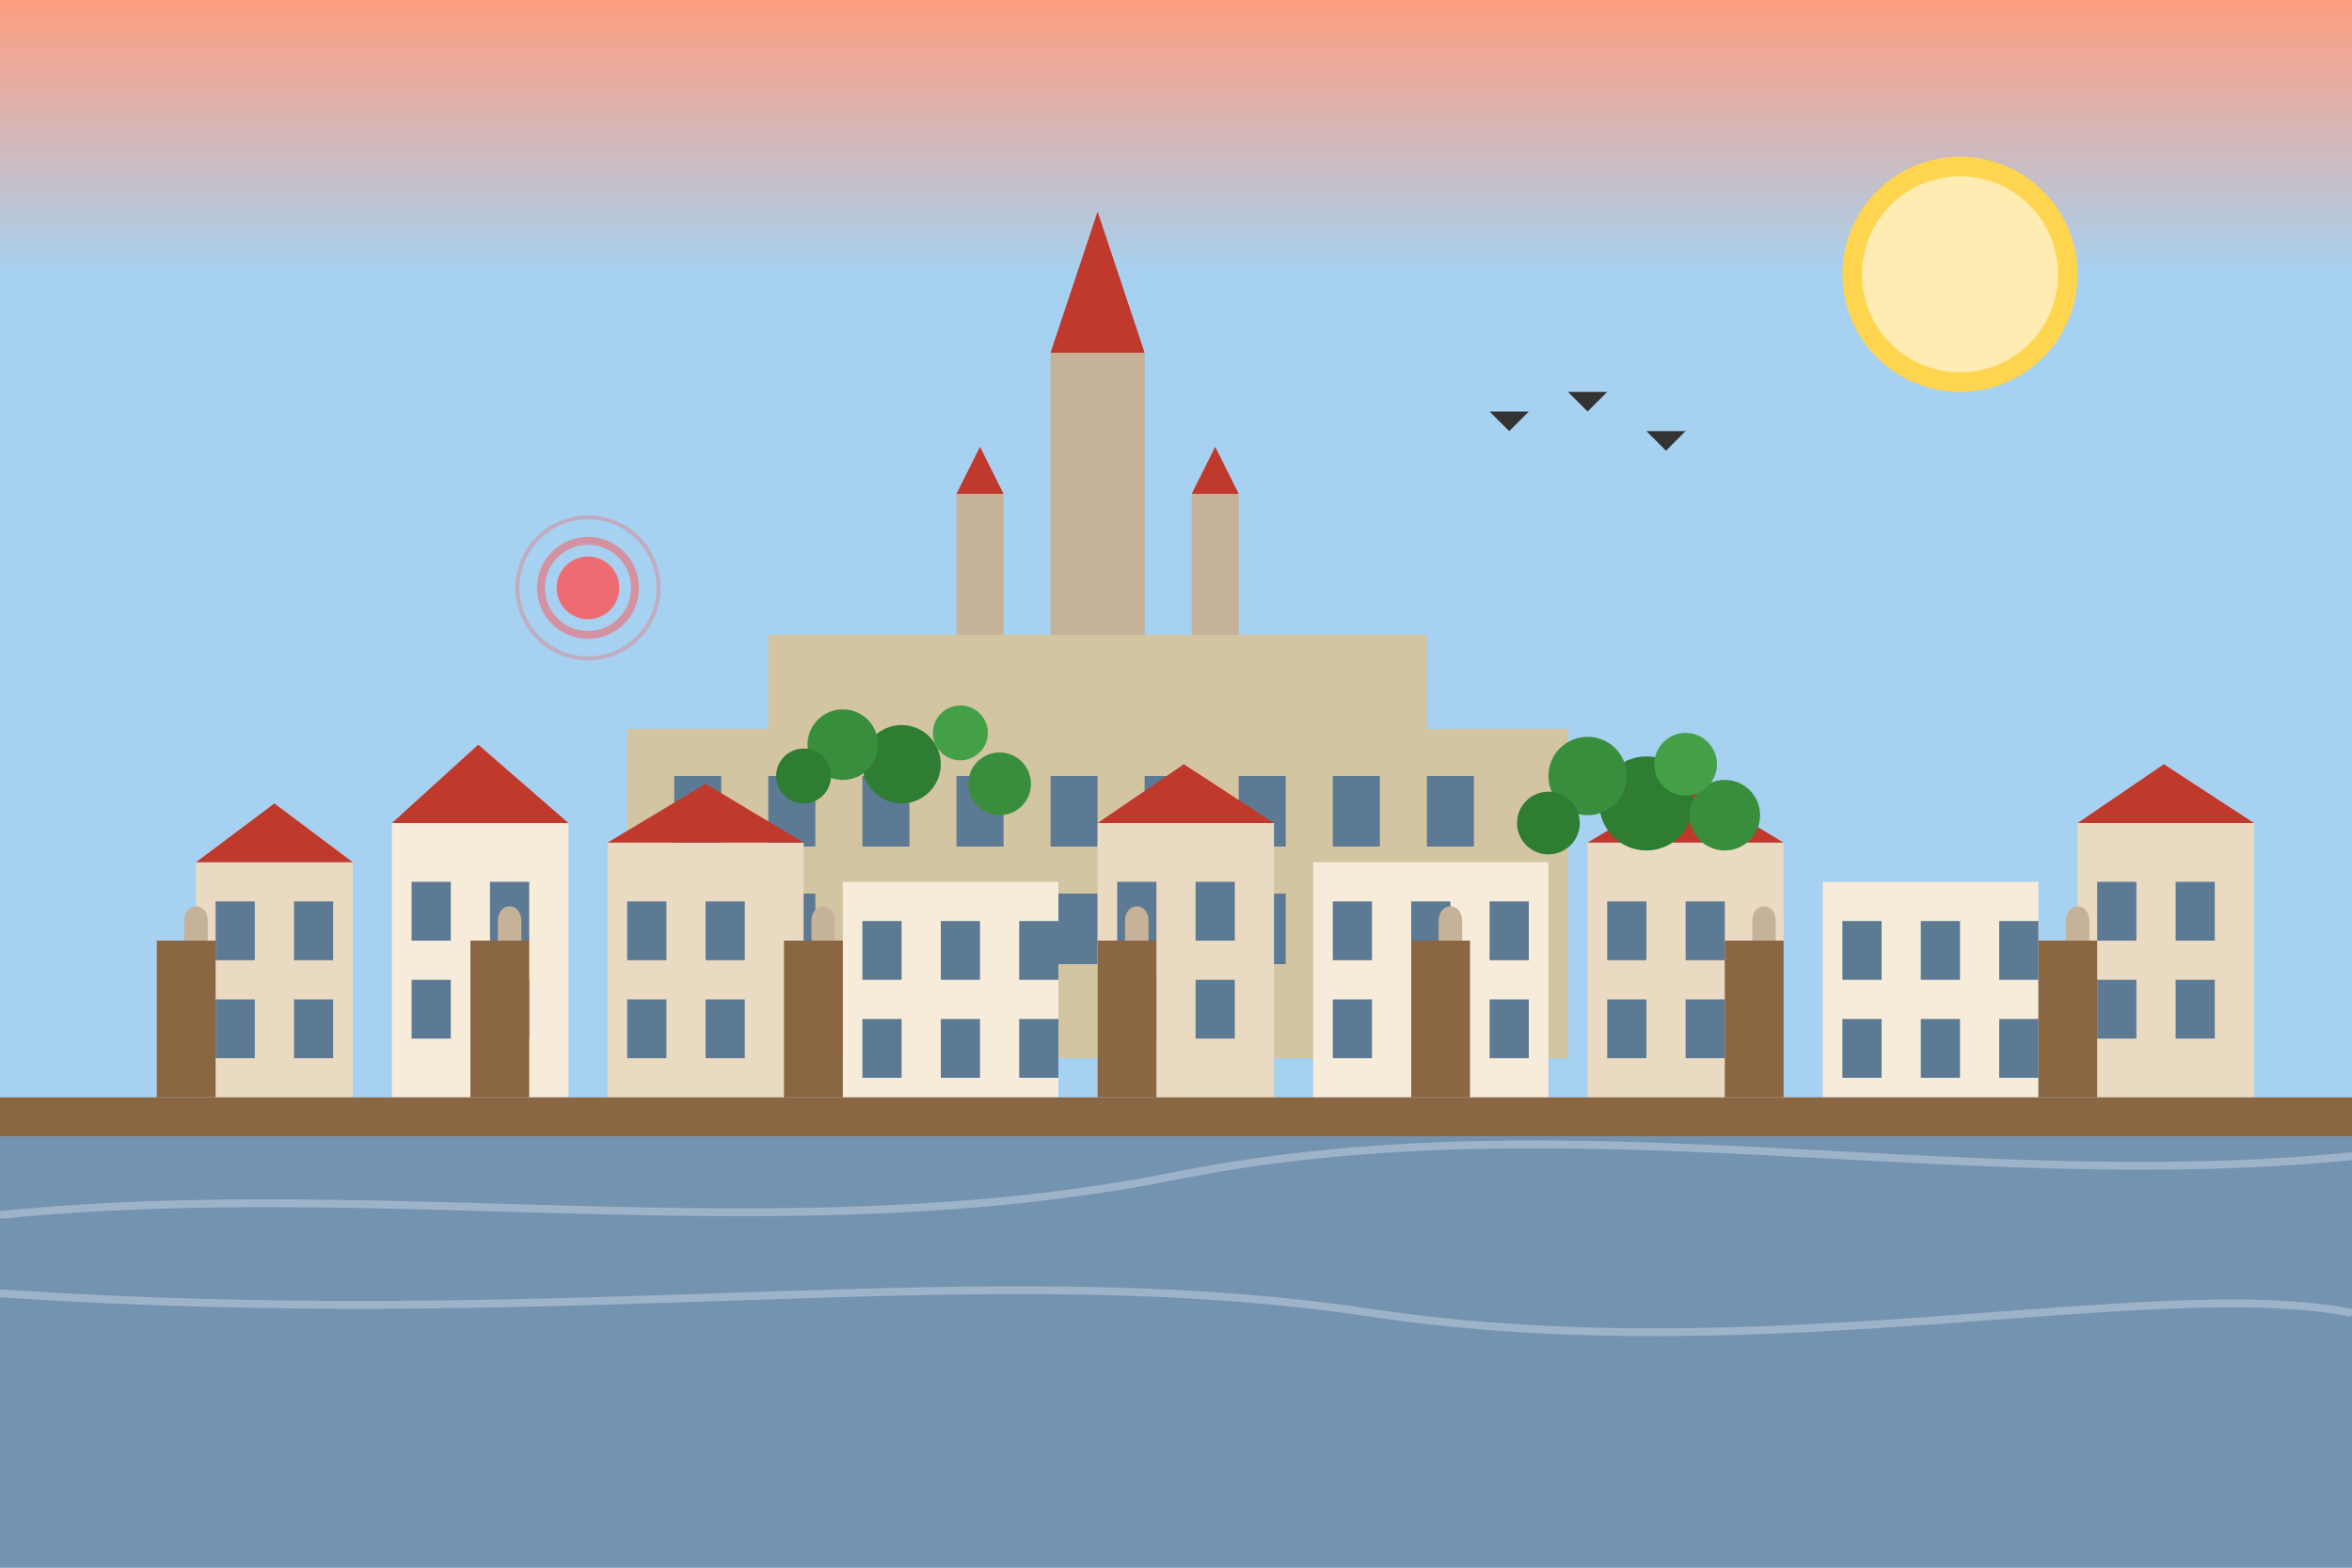 <svg xmlns="http://www.w3.org/2000/svg" viewBox="0 0 600 400" width="600" height="400">
  <!-- Background -->
  <rect width="600" height="400" fill="#f5f5f5" />
  
  <!-- Prague Skyline -->
  <!-- Sky -->
  <rect width="600" height="400" fill="#a7d1f0" />
  
  <!-- Sunset Gradient -->
  <defs>
    <linearGradient id="sunsetGradient" x1="0%" y1="0%" x2="0%" y2="70%">
      <stop offset="0%" style="stop-color:#ff9e80;stop-opacity:1" />
      <stop offset="40%" style="stop-color:#a7d1f0;stop-opacity:1" />
    </linearGradient>
  </defs>
  <rect width="600" height="250" fill="url(#sunsetGradient)" />
  
  <!-- Prague Castle and St. Vitus Cathedral -->
  <g transform="translate(100, 150) scale(1.2)">
    <!-- Castle Walls -->
    <rect x="50" y="30" width="200" height="70" fill="#d3c4a2" />
    <rect x="80" y="10" width="140" height="20" fill="#d3c4a2" />
    
    <!-- Cathedral -->
    <rect x="140" y="-50" width="20" height="60" fill="#c6b199" />
    <path d="M140,-50 L150,-80 L160,-50 Z" fill="#bf392c" />
    
    <!-- Cathedral Towers -->
    <rect x="120" y="-20" width="10" height="30" fill="#c6b199" />
    <path d="M120,-20 L125,-30 L130,-20 Z" fill="#bf392c" />
    
    <rect x="170" y="-20" width="10" height="30" fill="#c6b199" />
    <path d="M170,-20 L175,-30 L180,-20 Z" fill="#bf392c" />
    
    <!-- Castle Windows -->
    <rect x="60" y="40" width="10" height="15" fill="#5d7a94" />
    <rect x="80" y="40" width="10" height="15" fill="#5d7a94" />
    <rect x="100" y="40" width="10" height="15" fill="#5d7a94" />
    <rect x="120" y="40" width="10" height="15" fill="#5d7a94" />
    <rect x="140" y="40" width="10" height="15" fill="#5d7a94" />
    <rect x="160" y="40" width="10" height="15" fill="#5d7a94" />
    <rect x="180" y="40" width="10" height="15" fill="#5d7a94" />
    <rect x="200" y="40" width="10" height="15" fill="#5d7a94" />
    <rect x="220" y="40" width="10" height="15" fill="#5d7a94" />
    
    <rect x="60" y="65" width="10" height="15" fill="#5d7a94" />
    <rect x="80" y="65" width="10" height="15" fill="#5d7a94" />
    <rect x="100" y="65" width="10" height="15" fill="#5d7a94" />
    <rect x="120" y="65" width="10" height="15" fill="#5d7a94" />
    <rect x="140" y="65" width="10" height="15" fill="#5d7a94" />
    <rect x="160" y="65" width="10" height="15" fill="#5d7a94" />
    <rect x="180" y="65" width="10" height="15" fill="#5d7a94" />
    <rect x="200" y="65" width="10" height="15" fill="#5d7a94" />
    <rect x="220" y="65" width="10" height="15" fill="#5d7a94" />
  </g>
  
  <!-- Lesser Town Buildings -->
  <g transform="translate(0, 220)">
    <rect x="50" y="0" width="40" height="60" fill="#eadac2" />
    <rect x="55" y="10" width="10" height="15" fill="#5d7a94" />
    <rect x="75" y="10" width="10" height="15" fill="#5d7a94" />
    <rect x="55" y="35" width="10" height="15" fill="#5d7a94" />
    <rect x="75" y="35" width="10" height="15" fill="#5d7a94" />
    <polygon points="50,0 70,-15 90,0" fill="#bf392c" />
    
    <rect x="100" y="-10" width="45" height="70" fill="#f7ebda" />
    <rect x="105" y="5" width="10" height="15" fill="#5d7a94" />
    <rect x="125" y="5" width="10" height="15" fill="#5d7a94" />
    <rect x="105" y="30" width="10" height="15" fill="#5d7a94" />
    <rect x="125" y="30" width="10" height="15" fill="#5d7a94" />
    <polygon points="100,-10 122,-30 145,-10" fill="#bf392c" />
    
    <rect x="155" y="-5" width="50" height="65" fill="#eadac2" />
    <rect x="160" y="10" width="10" height="15" fill="#5d7a94" />
    <rect x="180" y="10" width="10" height="15" fill="#5d7a94" />
    <rect x="160" y="35" width="10" height="15" fill="#5d7a94" />
    <rect x="180" y="35" width="10" height="15" fill="#5d7a94" />
    <polygon points="155,-5 180,-20 205,-5" fill="#bf392c" />
    
    <rect x="215" y="5" width="55" height="55" fill="#f7ebda" />
    <rect x="220" y="15" width="10" height="15" fill="#5d7a94" />
    <rect x="240" y="15" width="10" height="15" fill="#5d7a94" />
    <rect x="220" y="40" width="10" height="15" fill="#5d7a94" />
    <rect x="240" y="40" width="10" height="15" fill="#5d7a94" />
    <rect x="260" y="15" width="10" height="15" fill="#5d7a94" />
    <rect x="260" y="40" width="10" height="15" fill="#5d7a94" />
    
    <rect x="280" y="-10" width="45" height="70" fill="#eadac2" />
    <rect x="285" y="5" width="10" height="15" fill="#5d7a94" />
    <rect x="305" y="5" width="10" height="15" fill="#5d7a94" />
    <rect x="285" y="30" width="10" height="15" fill="#5d7a94" />
    <rect x="305" y="30" width="10" height="15" fill="#5d7a94" />
    <polygon points="280,-10 302,-25 325,-10" fill="#bf392c" />
    
    <rect x="335" y="0" width="60" height="60" fill="#f7ebda" />
    <rect x="340" y="10" width="10" height="15" fill="#5d7a94" />
    <rect x="360" y="10" width="10" height="15" fill="#5d7a94" />
    <rect x="380" y="10" width="10" height="15" fill="#5d7a94" />
    <rect x="340" y="35" width="10" height="15" fill="#5d7a94" />
    <rect x="360" y="35" width="10" height="15" fill="#5d7a94" />
    <rect x="380" y="35" width="10" height="15" fill="#5d7a94" />
    
    <rect x="405" y="-5" width="50" height="65" fill="#eadac2" />
    <rect x="410" y="10" width="10" height="15" fill="#5d7a94" />
    <rect x="430" y="10" width="10" height="15" fill="#5d7a94" />
    <rect x="410" y="35" width="10" height="15" fill="#5d7a94" />
    <rect x="430" y="35" width="10" height="15" fill="#5d7a94" />
    <polygon points="405,-5 430,-20 455,-5" fill="#bf392c" />
    
    <rect x="465" y="5" width="55" height="55" fill="#f7ebda" />
    <rect x="470" y="15" width="10" height="15" fill="#5d7a94" />
    <rect x="490" y="15" width="10" height="15" fill="#5d7a94" />
    <rect x="510" y="15" width="10" height="15" fill="#5d7a94" />
    <rect x="470" y="40" width="10" height="15" fill="#5d7a94" />
    <rect x="490" y="40" width="10" height="15" fill="#5d7a94" />
    <rect x="510" y="40" width="10" height="15" fill="#5d7a94" />
    
    <rect x="530" y="-10" width="45" height="70" fill="#eadac2" />
    <rect x="535" y="5" width="10" height="15" fill="#5d7a94" />
    <rect x="555" y="5" width="10" height="15" fill="#5d7a94" />
    <rect x="535" y="30" width="10" height="15" fill="#5d7a94" />
    <rect x="555" y="30" width="10" height="15" fill="#5d7a94" />
    <polygon points="530,-10 552,-25 575,-10" fill="#bf392c" />
  </g>
  
  <!-- Charles Bridge -->
  <rect x="0" y="280" width="600" height="10" fill="#8a6642" />
  <rect x="40" y="240" width="15" height="40" fill="#8a6642" />
  <rect x="120" y="240" width="15" height="40" fill="#8a6642" />
  <rect x="200" y="240" width="15" height="40" fill="#8a6642" />
  <rect x="280" y="240" width="15" height="40" fill="#8a6642" />
  <rect x="360" y="240" width="15" height="40" fill="#8a6642" />
  <rect x="440" y="240" width="15" height="40" fill="#8a6642" />
  <rect x="520" y="240" width="15" height="40" fill="#8a6642" />
  
  <!-- Statues on Bridge -->
  <g fill="#c6b199">
    <path d="M47,235 C47,230 53,230 53,235 L53,240 L47,240 Z" />
    <path d="M127,235 C127,230 133,230 133,235 L133,240 L127,240 Z" />
    <path d="M207,235 C207,230 213,230 213,235 L213,240 L207,240 Z" />
    <path d="M287,235 C287,230 293,230 293,235 L293,240 L287,240 Z" />
    <path d="M367,235 C367,230 373,230 373,235 L373,240 L367,240 Z" />
    <path d="M447,235 C447,230 453,230 453,235 L453,240 L447,240 Z" />
    <path d="M527,235 C527,230 533,230 533,235 L533,240 L527,240 Z" />
  </g>
  
  <!-- Vltava River -->
  <rect x="0" y="290" width="600" height="110" fill="#5d7a94" opacity="0.7" />
  <path d="M0,310 C100,300 200,320 300,300 S500,305 600,295" fill="none" stroke="#ffffff" stroke-width="2" opacity="0.3" />
  <path d="M0,330 C150,340 250,320 350,335 S550,325 600,335" fill="none" stroke="#ffffff" stroke-width="2" opacity="0.3" />
  
  <!-- Sun/Moon -->
  <circle cx="500" cy="70" r="30" fill="#ffd54f" />
  <circle cx="500" cy="70" r="25" fill="#ffecb3" />
  
  <!-- Birds -->
  <g fill="#333" transform="translate(400, 100)">
    <path d="M0,0 L5,5 L10,0 M20,10 L25,15 L30,10 M-20,5 L-15,10 L-10,5" />
  </g>
  
  <!-- Secret Gardens -->
  <g transform="translate(230, 195)">
    <circle cx="0" cy="0" r="10" fill="#2e7d32" />
    <circle cx="25" cy="5" r="8" fill="#388e3c" />
    <circle cx="15" cy="-8" r="7" fill="#43a047" />
    <circle cx="-15" cy="-5" r="9" fill="#388e3c" />
    <circle cx="-25" cy="3" r="7" fill="#2e7d32" />
  </g>
  
  <g transform="translate(420, 205)">
    <circle cx="0" cy="0" r="12" fill="#2e7d32" />
    <circle cx="20" cy="3" r="9" fill="#388e3c" />
    <circle cx="10" cy="-10" r="8" fill="#43a047" />
    <circle cx="-15" cy="-7" r="10" fill="#388e3c" />
    <circle cx="-25" cy="5" r="8" fill="#2e7d32" />
  </g>
  
  <!-- Alternative Viewpoint Marker -->
  <g transform="translate(150, 150)">
    <circle cx="0" cy="0" r="8" fill="#ff5252" opacity="0.8" />
    <circle cx="0" cy="0" r="12" fill="none" stroke="#ff5252" stroke-width="2" opacity="0.5" />
    <circle cx="0" cy="0" r="18" fill="none" stroke="#ff5252" stroke-width="1" opacity="0.3" />
  </g>
</svg>
